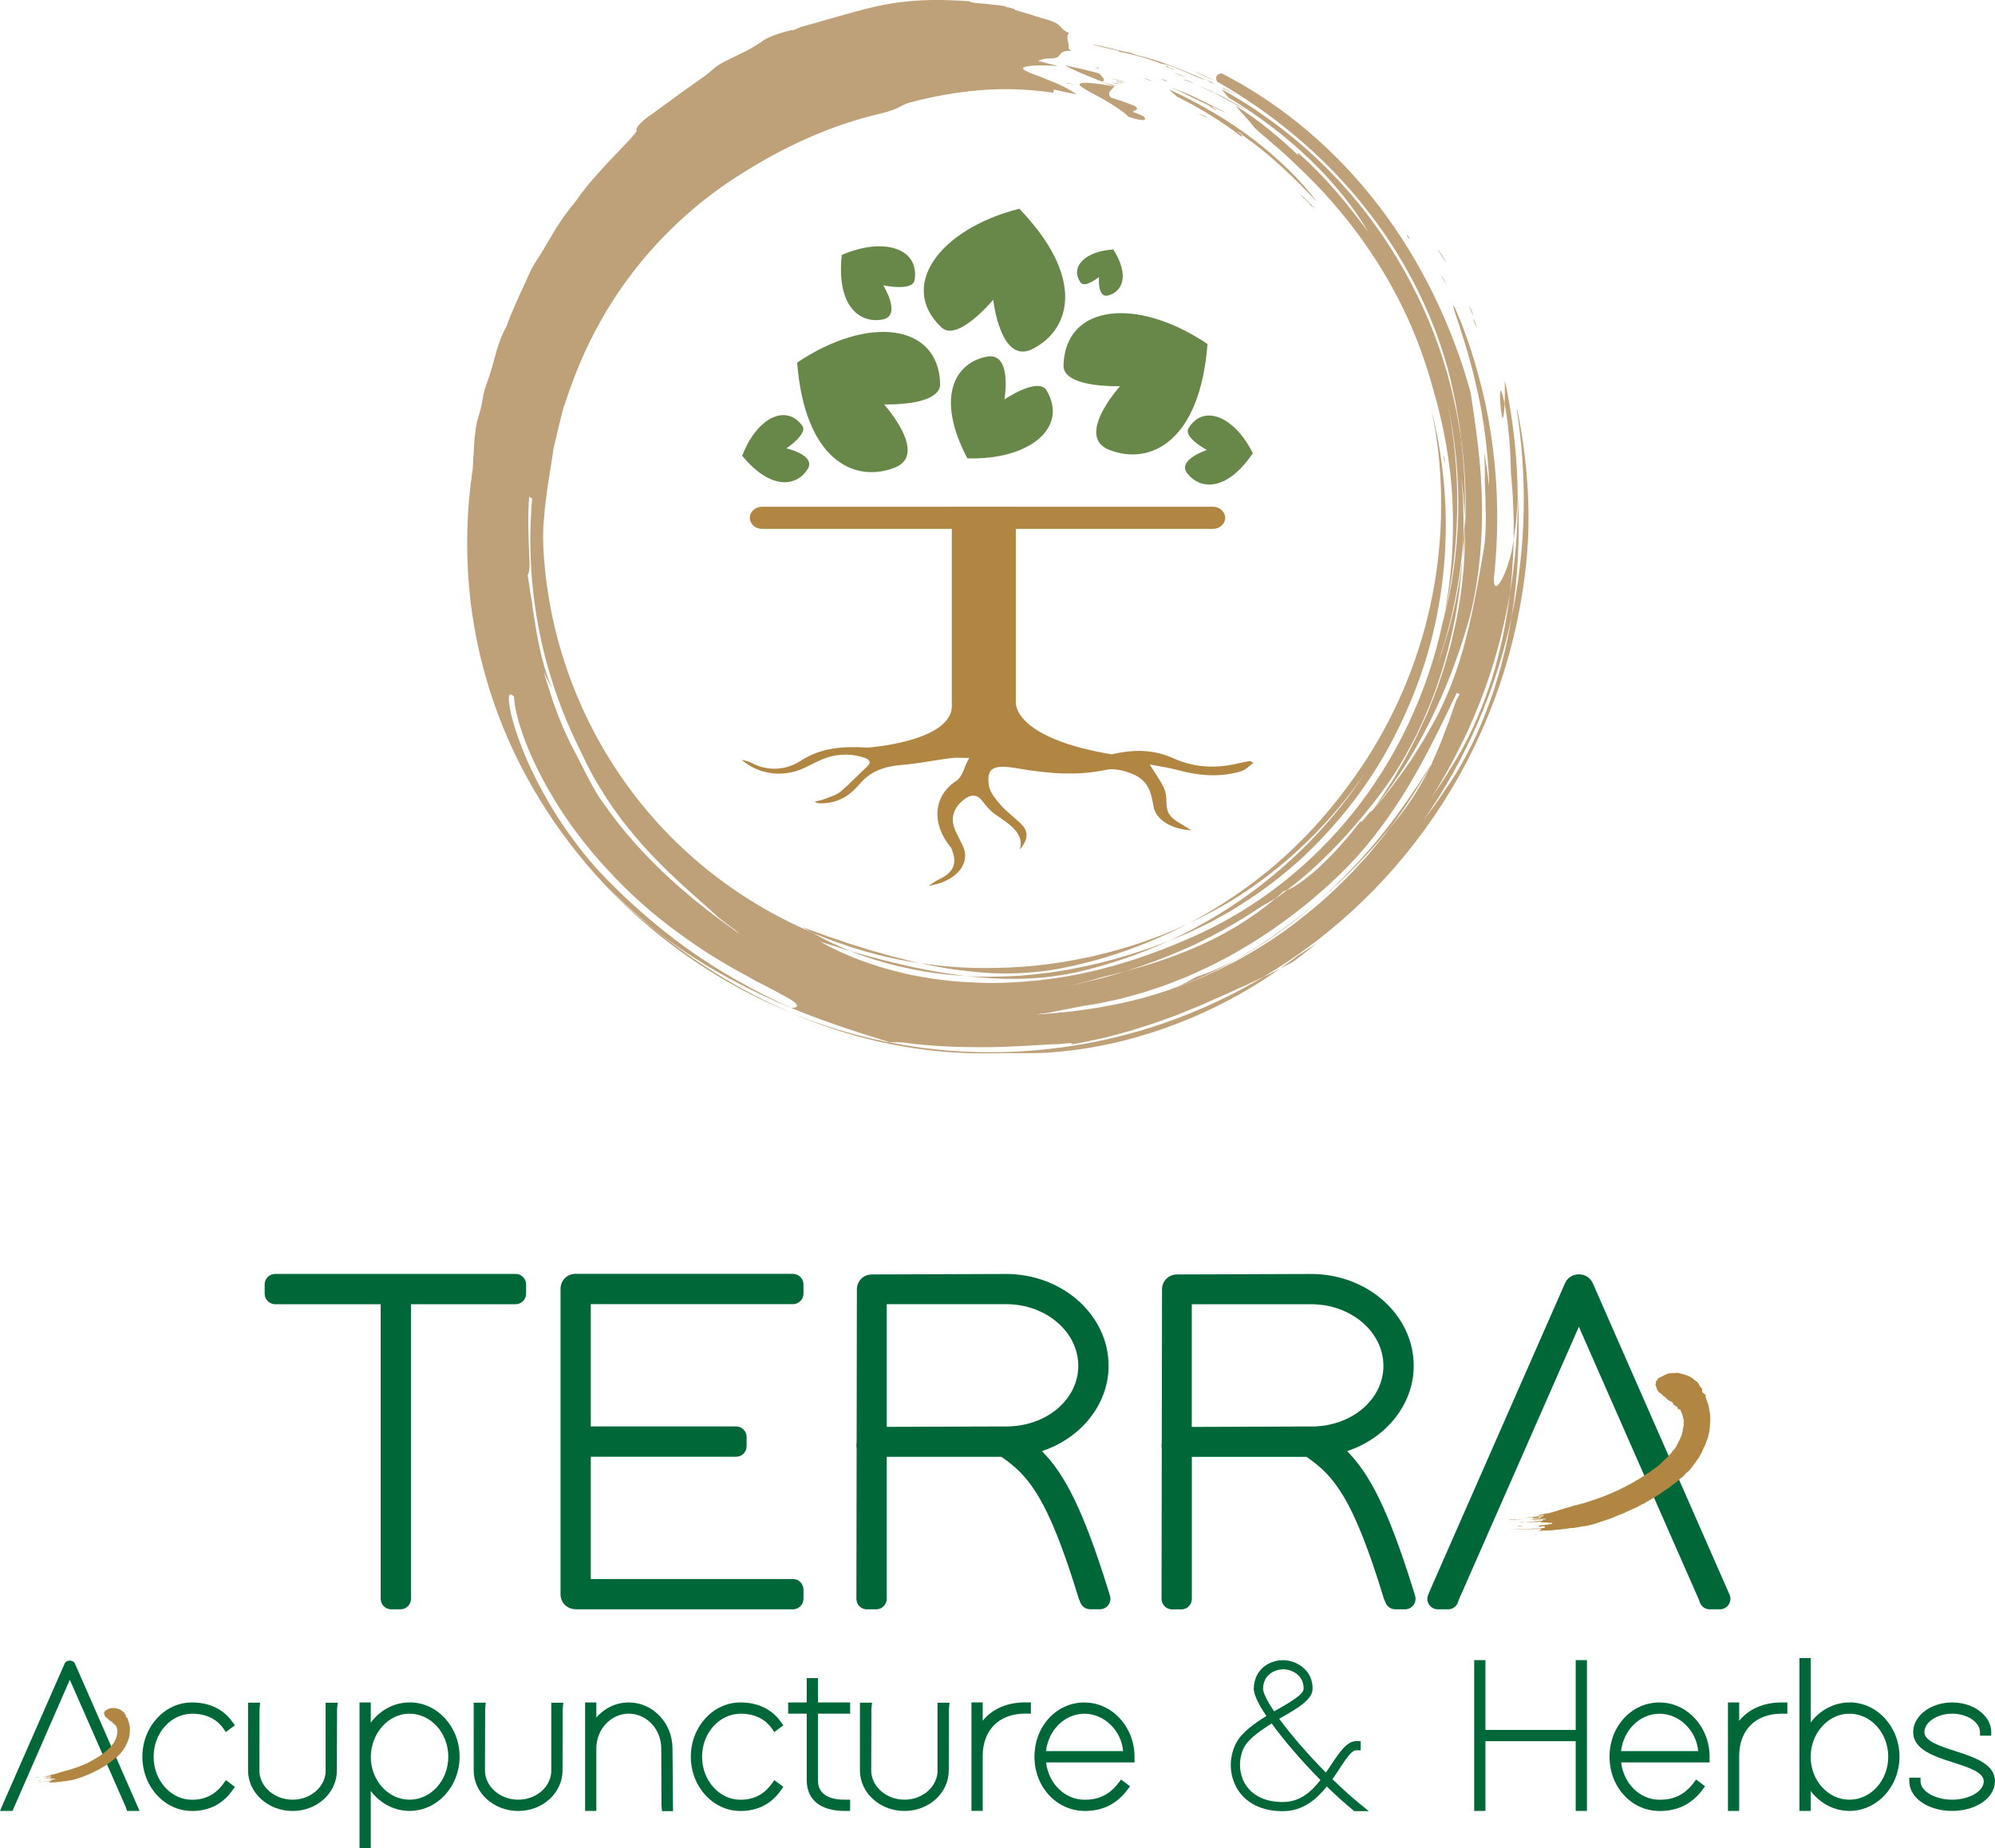 <?xml version="1.0" encoding="UTF-8"?> <svg xmlns="http://www.w3.org/2000/svg" id="Layer_2" data-name="Layer 2" width="333.77" height="309.22" viewBox="0 0 333.77 309.22"><g id="logo"><g><g><path d="M186.41,14.49c.03-.05,.07-.1,.08-.15,0,0-.23-.08-.58-.19-.35-.13-.83-.27-1.33-.4,.57,.2,1.17,.46,1.83,.74Z" fill="#bea079" fill-rule="evenodd"></path><path d="M183.23,11.22c.18,.09,.32,.18,.47,.27,.05-.04,.07-.08,.16-.1-.21-.06-.42-.11-.62-.17Z" fill="#bea079" fill-rule="evenodd"></path><path d="M181.58,14.94c.87,.56,2.27,1.21,3.63,2.03,1.36,.84,2.74,1.68,3.61,2.58,.97,.32,1.75,.51,2.22,.53,.48,.03,.7-.08,.42-.44,.07-.16-.93-.54-1.92-.92,.12-.33,1.25-.26,.37-.97-.51-.18-1.25-.51-2.02-.76-.77-.25-1.53-.5-2.05-.67-.75-.92,.21-1.27,.55-1.83-1.56-.37-2.8-.46-3.68-.57-.89-.09-1.46-.1-1.78-.01-.64,.16-.25,.49,.63,1.03Z" fill="#bea079" fill-rule="evenodd"></path><path d="M183.91,12.3c-1.89-.56-3.83-.94-5.75-1.38,1.68,.96,3.42,1.62,6.24,2.75,.68-.23,0-.83-.49-1.37Z" fill="#bea079" fill-rule="evenodd"></path><path d="M209.8,23.39c-4.24-3.24-9.1-6.09-14.2-8.42,.4,.38,.84,.78,1.29,1.19,.37,.18,.73,.37,1.09,.55-.09-.04-.17-.07-.27-.11,.22,.11,.5,.24,.8,.38,3.46,1.82,6.75,3.99,9.45,6.07-.38-.35-.25-.43-.2-.52-.3-.23-.61-.41-.94-.63,.96,.42,1,.54,.94,.63,2.53,1.79,4.58,3.47,6.56,5.28,1.97,1.82,3.91,3.7,6.09,6.05-2.75-3.63-6.38-7.24-10.63-10.47Z" fill="#bea079" fill-rule="evenodd"></path><path d="M194.16,13.17c.36,.16,.69,.31,1.05,.48,.03-.1-.04-.2-1.05-.48Z" fill="#bea079" fill-rule="evenodd"></path><path d="M170.79,163.25c-3.08,.16-6.2,.27-9.28,.04,5.79,.67,11.72,.81,18.28-.54,5.43-1.23,10.7-3.01,15.72-5.3-4.49,1.75-9.85,3.46-15.69,4.58-2.91,.6-5.96,.94-9.03,1.22Z" fill="#bea079" fill-rule="evenodd"></path><path d="M149.37,160.05c-.77-.22-1.56-.45-2.35-.67-.79-.22-1.6-.43-2.4-.71-.81-.25-1.63-.5-2.46-.76-.83-.28-1.67-.57-2.52-.86-.87-.26-1.73-.59-2.61-.92-.88-.34-1.81-.61-2.72-1,.47,.33,1.02,.63,1.54,.91,5.77,2.42,11.85,4.24,18.15,5.13-1.54-.29-3.06-.76-4.62-1.12Z" fill="#bea079" fill-rule="evenodd"></path><path d="M161.51,163.29c-6.2-.72-12.27-2.16-19.28-4.16,5.61,2.2,12.3,3.81,19.28,4.16Z" fill="#bea079" fill-rule="evenodd"></path><path d="M253.92,83.28c-.03-6.26-.69-12.47-1.92-18.5-.09-.33-.19-.69-.28-1.02,.1,1.66,.03,2.9,0,3.83,.2,1,.45,2.38,.63,4.26,.23,1.87,.37,4.24,.43,7.17,.14,1.86,.34,3.74,.38,5.62,.03,.94,.09,1.88,.09,2.83l-.02,2.83c.16-1.01,.32-2.12,.45-3.31,.09-1.18,.17-2.43,.24-3.71Z" fill="#bea079" fill-rule="evenodd"></path><path d="M251.02,67.65c.15,1.94,.53,3.89,.7-.06-.78-3.9-.85-1.89-.7,.06Z" fill="#bea079" fill-rule="evenodd"></path><path d="M240.75,106.36c.2-.73,.41-1.49,.61-2.23,.06-.26,.12-.52,.17-.78-.26,1.01-.52,1.98-.79,3.01Z" fill="#bea079" fill-rule="evenodd"></path><path d="M208.96,159.25c-.78,.49-1.57,.96-2.35,1.41-.79,.44-1.59,.8-2.35,1.16-1.51,.74-2.96,1.24-4.12,1.63-1.07,.56-2.12,1.21-3.23,1.7,7.7-2.73,16.34-7.9,23.73-14.44-3.64,3.11-7.57,5.99-11.67,8.55Z" fill="#bea079" fill-rule="evenodd"></path><path d="M253.74,68.48c1.8,11.31,1.61,23.21-.85,34.76-1.82,11.31-5.97,21.71-11.18,29.03-.59,.86-1.16,1.73-1.76,2.57-.62,.83-1.24,1.66-1.87,2.49,7.21-10.27,12.24-21.96,14.81-34.1,1.09-6.67,1.4-13.61,1.05-20.37,0,.14-.02,.26-.02,.41,.05,5.31-.4,10.66-1.29,15.94-.6,5-1.63,9.86-3.03,14.37-1.46,4.49-3.22,8.64-5.25,12.24-.48,.91-1.06,1.77-1.57,2.6-1.04,1.77-2.23,3.47-3.37,5.17,4.09-6.47,7.43-13.4,9.82-20.63,1.5-4.48,2.59-9.1,3.4-13.75,.35-2.94,.55-5.93,.6-8.92-.05,.31-.11,.65-.15,.93-.15,1.3-.85,3.74-1.61,5.31-.78,1.57-1.51,2.29-1.55,.39,.53-4.82,.73-10.18,.43-15.47-.29-5.28-1.05-10.49-2.08-15.01-1.06-4.51-2.26-8.37-3.29-11.06-.47-1.36-.94-2.41-1.25-3.13-.16-.36-.28-.64-.36-.83-.09-.19-.14-.28-.15-.28-.14-.11-.07,.28,.17,1.04,.22,.76,.66,1.88,1.07,3.29,.44,1.4,.99,3.04,1.45,4.84,.53,1.78,.95,3.74,1.4,5.68,1.7,7.8,1.92,15.75,1.78,15.13-.12-.91-.2-1.83-.34-2.74l-.44-2.72c.08,1.75,.17,3.45,.1,5.02,.02,.93,.11,1.93,.12,2.95,.02,1.02,.04,2.06,.06,3.07-.02,2.01-.11,3.86-.33,5.08-.72,4.28-1.49,8.79-2.59,13.39-1.09,4.59-2.58,9.26-4.73,13.62-.63,1.38-1.48,2.74-2.26,4.19-.81,1.43-1.76,2.85-2.67,4.31-1.98,2.84-4.08,5.75-6.48,8.4-.14-.1-.69,.6-1.16,1.17-.48,.56-.89,.99-.66,.43-1.04,1.29-2.07,2.68-3.23,3.92-.57,.63-1.12,1.26-1.69,1.86-.59,.57-1.17,1.14-1.72,1.68-1.1,1.09-2.24,1.97-3.22,2.7-.97,.74-1.88,1.23-2.57,1.5-.13,.1-.25,.19-.38,.29-.35,.3-.89,.68-1.47,1.07-4.19,3.48-8.21,5.83-12.28,7.69-4.07,1.85-8.19,3.25-12.87,4.51-3.16,1.04-6.47,1.78-9.86,2.53,1.11-.24,2.48-.61,3.85-.94,1.36-.41,2.72-.78,3.84-1.02,.73-.19,1.45-.38,2.16-.57,4.12-1.29,8.06-2.81,11.86-4.59,3.77-1.81,7.39-3.87,10.83-6.21,.6-.33,1.57-.87,2.45-1.41,.46-.39,.91-.79,1.36-1.2,.16-.04,.32-.09,.49-.15,6.49-4.77,12.52-11.75,16.6-17.36,1.91-2.66,3.55-5.57,5.09-8.56,1.44-3.04,2.8-6.17,3.84-9.41,2.15-6.47,3.45-13.25,3.86-19.92-.69,6.1-2.14,11.99-4.16,17.53,.48-1.4,.89-2.81,1.34-4.2,.48-1.89,1.03-3.74,1.38-5.61,.84-3.72,1.31-7.44,1.61-11.12,.01-1.14,.05-2.26,.04-3.39l-.1-3.54-.27-3.53c.12,1.1,.24,2.19,.36,3.28,.06,1.09,.12,2.19,.19,3.27,.17-4.42-.1-8.81-.62-13.11-.84-5.92-2.34-11.81-4.52-17.5-2.2-5.68-5.06-11.14-8.51-16.23-6.87-10.2-16.29-18.72-26.98-24.61,.31,.42,.68,.88,1.1,1.36,5,3.01,9.69,6.56,13.69,10.42,4.01,3.86,7.33,8.04,9.75,12.12-2-2.66-3.73-4.89-5.58-6.99-.92-1.05-1.84-2.1-2.87-3.11-.51-.51-1.03-1.04-1.56-1.57-.56-.51-1.14-1.03-1.74-1.57-.06,.08-.2,.15,.16,.55-2.94-2.88-6.67-5.99-10.65-8.48,1.02,1.21,2.21,2.43,3.28,3.79,.85,.82,2,1.72,3.19,2.79,.6,.53,1.25,1.05,1.88,1.63,.62,.59,1.25,1.19,1.88,1.79,2.74,2.58,5.31,5.26,7.62,8.12,1.2,1.39,2.25,2.89,3.36,4.34,1.01,1.52,2.09,2.98,3.01,4.55,3.84,6.17,6.75,12.86,8.71,19.97,1.87,6.28,3.07,12.78,3.37,19.31,.29,6.53-.17,13.07-1.46,19.38,1.51-6.23,2.18-12.41,2.26-18.44,.05-6.03-.49-11.94-1.67-17.66,2.74,12.52,2.38,25.34-.76,36.88-2.55,11.85-7.82,22.88-14.96,31.81-7.15,8.94-16.08,15.78-25.36,20.13-4.1,1.9-9.04,3.91-14.55,5.47-5.49,1.58-11.55,2.61-17.63,2.86-3.04,.17-6.07,.03-9.04-.18-1.48-.18-2.94-.31-4.38-.55-1.43-.27-2.84-.45-4.2-.81-5.47-1.25-10.31-3.18-14.08-5.32,.87,.32,1.74,.56,2.58,.82,.85,.25,1.66,.55,2.48,.76-1.17-.46-2.28-1-3.35-1.48-1.07-.49-2.06-1.09-3.02-1.61-12.87-5.47-23.91-14.45-31.76-25.78-7.87-11.3-12.58-24.89-13.22-38.97-.03-1.04-.03-2.03,0-2.97,.08-.94,.16-1.85,.23-2.77,.06-.91,.23-1.81,.33-2.75,.03-.24,.05-.49,.08-.74,.32-2.25,.76-4.66,1.09-7.06,.57-2.41,1.13-4.84,1.78-7.26,.01,.03,.02,.07,.03,.14,2.54-8.14,6.4-15.83,11.61-22.51,5.19-6.69,11.63-12.48,19.08-16.94,6.91-4.29,14.46-7.62,22.39-9.46,.74-.17,1.29-.34,1.73-.51,.44-.15,.77-.3,1.07-.45,.59-.3,1.06-.61,2.06-.88,4-1.05,7.61-1.67,11.4-2,3.78-.33,7.75-.27,12.46,.39,0,0,.06-.34,.09-.51,.72,.14,1.4,.29,2.03,.44,.63,.14,1.22,.25,1.75,.34-1.01-.7-2.47-1.51-3.96-2.08-.75-.3-1.48-.6-2.15-.88-.68-.24-1.29-.46-1.77-.67-.96-.41-1.39-.73-.77-.95,.62-.19,2.3-.38,5.56-.13h0c-.7-.19-1.33-.35-1.93-.5-.08-.01-.14-.02-.21-.04,0,0,0-.01,.02-.02-.44-.11-.85-.2-1.24-.3,.27-.13,.61-.25,1.09-.36,.45-.09,1.47-.04,1.81-.14,1.26-.36,.28-1.13,2.59-1.23,.14-.11-.27-.2-.37-.29,.22-1-.59-1.96,.09-2.66-1.55-.66-1.13-1.15-2.35-1.74-.75-.4-2.29-.75-3.3-1.09-1.15-.39-2.38-.71-3.36-1.01,.02-.31-1.5-.4-1.79-.66-1.85-.26-3.27-.4-5.18-.55-.19-.1-.64-.14-.69-.26-4.02-.25-8.18-.47-13.69,.47-.49,.09-1.54,.3-2.15,.44-4.03,.93-10.11,2.83-12.25,3.35-.71,.24-.66,.33-1.37,.57-.52-.02-2.68,.57-4.43,1.37-.59,.3-1.51,1.06-2.78,1.75-1.88,1.04-3.82,1.77-5.46,2.82-.74,.5-1.42,1.21-2.17,1.75-1.01,.72-2.49,1.76-3.94,2.79-1.43,1.05-2.83,2.08-3.66,2.68-1.27,.98-1.85,1.23-2.75,2.05-.82,.73-1.27,1.47-.98,1.63-.46,.67-1.18,1.48-2.07,2.39-.89,.93-1.88,1.98-2.91,3.06-1.03,1.09-2.04,2.28-3.02,3.39-.94,1.14-1.78,2.27-2.47,3.26-1.17,1.33-2.13,2.78-3.06,4.21-.88,1.48-1.74,2.93-2.6,4.37-.35,.58-.83,1.24-1.17,1.85-.6,.99-1.16,2.45-1.8,3.79-.56,1.14-1.02,2.24-1.47,3.28-.45,1.04-.89,2.03-1.2,3.03-1.6,2.84-1.91,5.26-2.74,7.82-.28,.97-.68,1.9-.99,2.99-.28,.92-.33,1.86-.59,2.88-.23,1.02-.64,2.05-.8,3.05-.13,.74-.15,1.34-.27,1.94-.02,.11-.29,5.08-.31,5.18,0,0,.01,0,.02,.01-1.15,7.48-1.25,15.17-.31,22.87,1.19,9.33,4.03,18.65,8.62,27.46,4.83,9.21,11.22,17.38,18.83,24.29,7.62,6.9,16.48,12.58,26.38,16.55-8.03-3.42-15.5-7.94-22.43-13.48-.78-.62-1.56-1.23-2.34-1.85-.75-.65-1.49-1.3-2.23-1.95-.75-.64-1.46-1.32-2.15-2.01-.69-.69-1.4-1.35-2.06-2.05,.7,.71,1.44,1.38,2.15,2.07l1.07,1.03,1.11,.98c.74,.65,1.47,1.3,2.2,1.94,.76,.62,1.51,1.23,2.27,1.84,6.04,4.72,12.89,8.48,19.55,11.47,6.7,2.96,13.29,5.06,19.06,6.84,1.31,.06,1.32-.07,2.57,.08,4.37,.61,8.78,.76,13.02,.76,4.25,0,8.32-.32,12.13-.52,.02,.17,3.78-.5,2.59,.06,.47-.08,.95-.15,1.43-.23,.48-.1,.96-.2,1.44-.3,.97-.21,1.96-.41,2.94-.64,1.96-.52,3.98-1.02,5.94-1.68,1.99-.59,3.92-1.34,5.84-2.02,.94-.38,1.88-.76,2.8-1.13,.46-.19,.92-.37,1.37-.55,.45-.2,.89-.4,1.33-.6,.76-.35,1.52-.68,2.29-1.01l2.28-1.04c1.54-.66,3.05-1.39,4.58-2.12,23.88-14.12,41.46-39.86,44.11-70.81,.64-7.66-.05-16.59-1.68-24.18Zm-164.71,14.96c-1.21,13.95,1.26,27.59,6.97,39.88,1.42,2.95,2.77,6.01,4.57,8.79,2.56,4.28,6.1,8.59,9.73,12.25,3.61,3.68,7.29,6.68,9.78,9.04,.43,.38,1.12,.87,1.8,1.39,.68,.52,1.39,.98,1.79,1.43-3.72-2.64-7.78-5.69-11.7-9.32-3.93-3.61-7.72-7.78-10.93-12.37-1.99-2.72-3.32-5.84-5.41-9.74-1.24-2.48-2.07-4.54-2.77-6.5-.38-.97-.67-1.93-.97-2.9-.31-.97-.64-1.95-.92-3.02,.43,1.02,.95,2,1.45,2.98-1.49-3.54-2.09-6.53-2.64-9.48-.22-1.49-.52-2.96-.71-4.54-.12-.79-.25-1.6-.39-2.45-.11-.85-.25-1.74-.41-2.68,.16-.02,.39-1.13,.32-2.21-.19-3.74-.31-7.5-.07-10.88,.17,.1,.35,.22,.52,.33Zm43.42,85.23c-5.99-2.67-12-6.05-17.51-9.97-5.49-3.95-10.46-8.4-14.65-12.87-1.69-1.79-3.96-4.62-6.19-7.89-2.21-3.28-4.27-7.06-5.84-10.54-1.51-3.52-2.56-6.7-2.93-8.79-.38-2.08-.24-2.99,.67-2.06,.1,3.08,2.09,9.34,6.12,16.19,3.94,6.9,10.13,14.13,16.81,19.78,3.36,2.8,6.8,5.25,10.01,7.29,1.63,.98,3.16,1.92,4.61,2.72,1.47,.77,2.77,1.57,3.99,2.15,1.21,.61,2.25,1.18,3.12,1.66,.88,.45,1.56,.84,2.02,1.17,.92,.66,.93,1.07-.25,1.15Zm100.18-30.29l-.87,1.17-.92,1.13-1.86,2.25c-1.33,1.43-2.59,2.92-4,4.27-2.72,2.79-5.72,5.28-8.76,7.6-3.07,2.3-6.28,4.29-9.51,6.05-3.27,1.69-6.53,3.2-9.81,4.3-4,1.48-7.83,2.48-11.69,3.17-1.92,.4-3.87,.61-5.83,.9-1.98,.18-3.98,.43-6.06,.53,.59-.08,1.25-.18,1.95-.28,.69-.12,1.42-.28,2.15-.42,.73-.14,1.46-.27,2.15-.41,.69-.15,1.35-.28,1.94-.37,1.93-.25,3.83-.7,5.77-1.11,1.91-.51,3.85-1,5.74-1.67,1.92-.59,3.78-1.38,5.67-2.12,1.85-.84,3.71-1.65,5.51-2.62,1.83-.9,3.56-1.98,5.32-3.01,1.71-1.11,3.43-2.2,5.06-3.42,1.67-1.15,3.22-2.46,4.8-3.71,1.51-1.32,3.05-2.61,4.46-4,4.44-4.21,8.35-9.39,11.6-14.74,3.25-5.37,5.86-10.9,8.27-15.92l.49,.17c-.18,.37-.38,.74-.58,1.1-.36,1.03-.7,2-1.03,2.95-.31,.95-.7,1.83-1.02,2.71-.64,1.77-1.38,3.41-2.14,5.08,.11-.18,.22-.37,.33-.55-.17,.32-.35,.65-.53,.97-1.09,2.19-2.32,4.43-4.05,6.79-.77,1.1-1.66,2.14-2.51,3.21Z" fill="#bea079" fill-rule="evenodd"></path><path d="M245.1,88.77c.04,2.11-.1,4.21-.22,6.3-.22,2.08-.41,4.17-.79,6.22-.3,2.07-.81,4.09-1.26,6.12-.57,2-1.08,4.02-1.79,5.98-.62,1.99-1.44,3.9-2.2,5.85-.88,1.89-1.68,3.82-2.69,5.67-.92,1.89-2.02,3.68-3.08,5.52-1.15,1.77-2.27,3.58-3.55,5.3,7.62-9.13,12.84-20.2,16.21-31.9,1.61-5.89,2.33-12.95,2.2-19.69-.08-6.76-1.09-13.15-1.83-18.06-.03-.18-.06-.36-.09-.54-3.12-11.14-8.2-21.75-15.24-30.97-7.02-9.22-16.04-17-26.36-22.29-.93,.1-1.1,.6-.81,1.35,.06,.03,.11,.07,.17,.1-.01,0-.02,0-.03-.01,.02,.01,.05,.02,.07,.04,9.02,5.15,17.49,12.16,24.16,20.46,6.75,8.33,11.6,17.9,14.17,27.2,.55,1.95,.94,3.93,1.37,5.9,.33,2,.72,3.97,.92,5.99,.73,5.18,.94,10.38,.66,15.49Z" fill="#bea079" fill-rule="evenodd"></path><path d="M175.97,162.3c8-1.37,15.69-4.07,22.83-7.75-4.96,2.33-10.09,4.06-15.43,5.32-5.35,1.23-10.92,2.01-16.82,2.08-4.24,.12-8.43-.18-12.54-.79,3.48,.81,6.95,1.31,10.57,1.58,3.62,.28,7.38,.15,11.4-.44Z" fill="#bea079" fill-rule="evenodd"></path><path d="M228.56,129.05c-8.03,12.34-19.61,22.26-33.06,28.4,.57-.21,1.14-.48,1.68-.69,1.82-.71,3.58-1.6,5.38-2.48,.88-.48,1.76-.97,2.64-1.46,.89-.48,1.73-1.06,2.61-1.59,3.45-2.2,6.8-4.73,9.94-7.6,6.23-5.79,11.76-12.84,15.8-20.92,2.03-4.03,3.75-8.27,5.09-12.66,1.34-4.4,2.24-8.95,2.77-13.57,1.03-9.24,.4-18.75-1.92-27.84,.21,1.11,.43,2.22,.65,3.34,.16,1.12,.32,2.25,.47,3.39,1.13,10,.36,20.12-2.23,29.69-2.59,9.56-6.98,18.6-12.84,26.41-3.5,4.8-7.53,9.2-12.02,13.09-4.51,3.86-9.46,7.21-14.72,9.98,2.64-1.28,5.29-2.62,7.85-4.23,8.6-5.42,16.13-12.71,21.92-21.27Z" fill="#bea079" fill-rule="evenodd"></path><path d="M245.1,88.77c0-.79,.01-1.59-.04-2.38,0,1.3-.15,2.6-.21,3.92,0,1.13-.11,2.26-.17,3.4,.09-.81,.18-1.63,.27-2.45,.05-.82,.1-1.65,.15-2.48Z" fill="#bea079" fill-rule="evenodd"></path><path d="M239.4,127.95c-2.23,3.54-4.86,7.49-7.99,11.42-3.15,3.91-6.78,7.81-10.78,11.33,4.47-3.82,8.5-8,12.01-12.32,2.47-3.19,4.59-6.6,6.56-10.01,.07-.14,.13-.29,.2-.42Z" fill="#bea079" fill-rule="evenodd"></path><path d="M220.38,157.78c-1.07,.75-2.19,1.42-3.29,2.13-.95,.78-1.98,1.46-2.96,2.17,.71-.37,1.41-.73,2.12-1.1,1.05-.79,3.13-2.36,4.13-3.2Z" fill="#bea079" fill-rule="evenodd"></path><path d="M148.76,174.41c-.15-.03-.3-.06-.46-.09-5.49-1.12-10.73-2.72-15.73-4.74,10.36,4.41,21.79,6.96,33.86,6.65,2.53-.07,6.4,.08,8.97-.12,6.51-.41,13.26-1.84,19.84-4.21,6.59-2.36,13.02-5.67,18.89-9.81-.92,.49-1.85,.96-2.8,1.39-9.16,5.45-19.27,9.27-29.88,11.17-10.6,1.91-21.7,1.93-32.68-.24Z" fill="#bea079" fill-rule="evenodd"></path><path d="M241.47,76.24c.11,.52,.17,.97,.26,1.22,.05-.44-.13-1.11-.26-1.22Z" fill="#bea079" fill-rule="evenodd"></path><path d="M246.56,53.43c-.24-.05,.42,1.15,.62,1.53-.19-.52-.29-.83-.62-1.53Z" fill="#bea079" fill-rule="evenodd"></path><path d="M245.76,51.22c.22,.44,.58,1.44,.71,1.51-.07-.31-.6-1.54-.71-1.51Z" fill="#bea079" fill-rule="evenodd"></path><path d="M242,47.56c-.26-.41-.7-1.35-.84-1.41,.14,.4,.62,1.14,.84,1.41Z" fill="#bea079" fill-rule="evenodd"></path><path d="M240.48,41.66c.68,1.14,1.24,1.93,1.6,2.38-.52-.89-1.26-2.05-1.6-2.38Z" fill="#bea079" fill-rule="evenodd"></path><path d="M201.45,14.72c-2.04-.93,.03,.09,.98,.5,.38,.21,.42,.16,.64,.24,.73,.46,1.8,1.04,2.84,1.57,1.02,.57,2.01,1.1,2.65,1.36-2.66-1.47-4.55-2.6-7.11-3.66Z" fill="#bea079" fill-rule="evenodd"></path><path d="M204.59,14.82c.65,.25,1.76,.84,2.29,1.02-.76-.39-2.77-1.44-2.29-1.02Z" fill="#bea079" fill-rule="evenodd"></path><path d="M202,19.64c-.48-.2-1.23-.6-1.4-.55,.54,.24,1.27,.63,1.4,.55Z" fill="#bea079" fill-rule="evenodd"></path><path d="M199.81,11.91c.89,.42,2.38,1.26,3.53,1.58-1.16-.41-2.5-1.23-3.53-1.58Z" fill="#bea079" fill-rule="evenodd"></path><path d="M198.15,13.38c.6,.18,1.27,.49,1.69,.6-.68-.32-1.73-.82-1.69-.6Z" fill="#bea079" fill-rule="evenodd"></path><path d="M198.21,12.83c-.51-.18-1.47-.64-1.68-.63,.72,.31,1.14,.53,1.68,.63Z" fill="#bea079" fill-rule="evenodd"></path><path d="M195.53,11.28c0-.06,.1-.13-.36-.26-.42,.07,1.16,.64,1.42,.64-.57-.27-.57-.16-1.06-.38Z" fill="#bea079" fill-rule="evenodd"></path><path d="M191.19,13.06c2.72,1.01,1.06,.18,0,0h0Z" fill="#bea079" fill-rule="evenodd"></path><path d="M185.84,13.13c.99,.25,1.8,.55,2.67,.7-.41-.14-2.02-.63-2.67-.7Z" fill="#bea079" fill-rule="evenodd"></path><path d="M187.8,13.88l-1.01-.29c-.36,.03,1.27,.5,1.01,.29Z" fill="#bea079" fill-rule="evenodd"></path><path d="M179.78,14.1c-2.28-.41-1.72-.11,0,0h0Z" fill="#bea079" fill-rule="evenodd"></path><path d="M217.48,32.52c.6,.61,1.51,1.34,1.86,1.89,.22,.1,.58,.42,.87,.61-1.19-.97-1.82-1.95-2.73-2.51Z" fill="#bea079" fill-rule="evenodd"></path><path d="M195.88,14.71c2.42,.8,3.55,1.77,4.75,2.06-.02,.05-.14,.03-.27,.01,.84,.37,1.4,.57,2.34,1.11-.04,.04-.28-.08-.26,0,.56,.25,.46,.3,.93,.53,.41,0-.75-.47-.64-.57,.28-.06,1.87,.92,2.22,.93-1.9-.95-6.67-3.52-9.08-4.07Z" fill="#bea079" fill-rule="evenodd"></path><path d="M203.02,13.96c-.12-.05-.22-.14,.02-.04,1.9,.94-.73-.46-1.05-.44,.11,.08,.92,.53,1.03,.47Z" fill="#bea079" fill-rule="evenodd"></path><path d="M187.19,8.67c1.17,.16,2.53,.53,3.82,.87,1.25,.35,2.39,.8,3.25,1.08-.21-.07-.42-.12-.14,0,2.16,.22,5.82,2.37,7.66,2.78-3.79-1.62-7.78-3.34-11.67-4.2-.27-.12-.78-.27-1.05-.39-1.23-.13-4.69-1.2-6.39-1.4,.93,.28,3.17,.82,4.58,1.11l-.06,.15Z" fill="#bea079" fill-rule="evenodd"></path><path d="M185.99,13.88c.37,.01,.94,.17,1.28,.19-.38-.23-1.46-.25-1.28-.19Z" fill="#bea079" fill-rule="evenodd"></path><path d="M235.39,39.47c.77,1.11,.38,.06-.06-.23,.1,.15,.12,.24,.06,.23Z" fill="#bea079" fill-rule="evenodd"></path></g><g><rect x="159.24" y="84.83" width="10.71" height="36.29" fill="#b08642"></rect><path d="M209.16,127.33c-.67,.13-1.35,.23-1.99,.39-3.81,.94-7.47,.68-10.79-.82-3.37-1.53-6.68-1.55-10.38-.68h0c-16.54-2.78-16.04-8.62-16.04-8.62l-2.17,2.44c-.02-.06-.05-.11-.07-.17h-5.12s-.02,.04-.04,.06l-3.31-1.47c-.65,5.71-14.09,6.63-14.1,6.63-4.01-.26-7.79,0-11.08,2.14-2.49,1.62-5.5,1.96-8.5,.34-.32-.17-.77-.24-1.5-.45,2.93,2.52,6.91,2.99,10.38,1.42,1.04-.47,2-1.02,3.07-1.47,2.13-.89,4.41-1.08,6.75-.4,1.04,.3,1.72,.75,.81,1.58-1.51,1.4-2.87,2.87-4.47,4.22-.63,.53-1.7,.85-2.62,1.21-.52,.21-1.14,.31-1.71,.45,.43,.26,.74,.28,1.04,.28,3.53-.03,5.21-1.77,6.73-3.48,1.59-1.78,3.71-2.69,6.79-2.94,2.77-.22,5.48-.8,8.24-1.14,1.04-.13,1.58-.03,3.08-.03-.95,1.57-.98,3.05-2.27,3.9-3.79,2.53-4.05,7.19-.81,11.07,.15,.18,.17,.4,.25,.61,.73,1.89,.37,3.54-2.24,4.74-.64,.29-1.14,.71-1.71,1.07,4.55-.7,7-3.64,5.78-6.51-.45-1.06-1.11-2.09-1.49-3.16-.61-1.73-.16-3.36,1.58-4.74,1.09-.87,2.14-1,3.07,.19,.62,.79,1.26,1.61,2.16,2.24,2.4,1.66,4.97,3.22,4.13,5.94,1.21-1.46,1.68-2.88,.25-4.29-1.1-1.09-2.46-2.06-3.44-3.19-.88-1.02-1.82-2.15-1.98-3.28-.41-2.95,.69-3.56,4.92-2.83,4.94,.85,9.81,1.29,14.83,.2,1.06-.23,2.62,.11,3.71,.49,3.41,1.18,3.69,3.47,4.09,5.69,.39,2.19,3,3.8,6.31,3.96-1.26-.88-3.03-1.63-3.68-2.68-.74-1.2-.26-2.71-.74-4.02-.48-1.33-1.48-2.57-2.53-4.31,1.9,.37,3.3,.55,4.6,.91,3.56,.97,7.14,1.32,10.72,.21,.82-.25,1.35-.91,2.02-1.39-.18-.12-.37-.24-.55-.35Z" fill="#b08642" fill-rule="evenodd"></path><path d="M204.97,86.64c0,1.02-.91,1.85-2.04,1.85H127.49c-1.13,0-2.04-.83-2.04-1.85h0c0-1.02,.91-1.85,2.04-1.85h75.44c1.13,0,2.04,.83,2.04,1.85h0Z" fill="#b08642"></path></g><g><path d="M161.84,76.69c10.22,.32,16.97-5.03,13.27-11.34-1.4-2.38-7.07,1.49-7.07,1.49,0,0,1.4-7.99-2.96-7.16-5.23,.99-8.68,6.67-3.23,17.02Z" fill="#678849" fill-rule="evenodd"></path><path d="M186.27,41.75c-4.55,.22-7.36,2.84-5.49,5.51,.7,1.01,3.09-.91,3.09-.91,0,0-.34,3.6,1.57,3.08,2.29-.63,3.61-3.27,.83-7.68Z" fill="#678849" fill-rule="evenodd"></path><path d="M170.53,34.92c-13.48,3.45-20.28,13-13.04,19.85,2.72,2.58,8.68-4.62,8.68-4.62,0,0,1.19,10.97,6.58,8.24,6.47-3.28,8.82-12-2.22-23.47Z" fill="#678849" fill-rule="evenodd"></path><path d="M202.02,57.56c-11.84-7.97-23.79-6.66-24.09,3.56-.12,3.84,9.46,3.49,9.46,3.49,0,0-7.59,8.4-1.82,10.66,6.92,2.71,15.2-1.44,16.45-17.71Z" fill="#678849" fill-rule="evenodd"></path><path d="M209.6,75.84c-2.98-6.07-8.2-8.35-10.74-4.22-.96,1.55,3.06,3.67,3.06,3.67,0,0-5.1,1.66-3.26,3.95,2.2,2.75,6.59,3,10.94-3.4Z" fill="#678849" fill-rule="evenodd"></path><path d="M140.83,42.66c6.92-3.01,13.01-1.18,12.19,4.16-.31,2.01-5.25,.91-5.25,.91,0,0,3.14,5.09-.08,5.72-3.86,.75-7.77-2.21-6.86-10.79Z" fill="#678849" fill-rule="evenodd"></path><path d="M133.38,60.66c11.75-7.91,23.61-6.61,23.91,3.53,.11,3.82-9.39,3.47-9.39,3.47,0,0,7.53,8.33,1.8,10.58-6.87,2.69-15.09-1.43-16.33-17.58Z" fill="#678849" fill-rule="evenodd"></path><path d="M124.17,76.27c2.33-6.16,7.18-8.85,10.02-5.09,1.07,1.42-2.63,3.84-2.63,3.84,0,0,5.1,1.14,3.53,3.53-1.88,2.87-6.11,3.51-10.92-2.28Z" fill="#678849" fill-rule="evenodd"></path></g><g><path d="M46.04,218.22h17.65v49.29c0,.97,.79,1.76,1.76,1.76h1.55c.97,0,1.76-.79,1.76-1.76v-49.29h17.5c.97,0,1.76-.79,1.76-1.76v-1.55c0-.97-.79-1.76-1.76-1.76H46.04c-.97,0-1.76,.79-1.76,1.76v1.55c0,.97,.79,1.76,1.76,1.76Z" fill="#006838"></path><path d="M96.31,269.27h36.35c.97,0,1.76-.79,1.76-1.76v-1.55c0-.97-.79-1.76-1.76-1.76h-33.82v-20.46h24.31c.97,0,1.76-.79,1.76-1.76v-1.55c0-.97-.79-1.76-1.76-1.76h-24.31v-20.46h33.82c.97,0,1.76-.79,1.76-1.76v-1.55c0-.97-.79-1.76-1.76-1.76h-36.35c-1.44,0-2.53,1.09-2.53,2.53v51.05c0,1.44,1.09,2.53,2.53,2.53Z" fill="#006838"></path><path d="M145.04,269.27h1.55c.97,0,1.76-.79,1.76-1.76v-23.76h19.19c4.52,3.14,7.75,6.7,12.94,23.73,.02,.06,.04,.12,.07,.18l.23,.54c.28,.65,.91,1.06,1.62,1.06h1.62c.56,0,1.08-.27,1.41-.71,.33-.45,.43-1.03,.27-1.56l-.31-1.01c-4.22-13.57-7.34-19.42-11.07-23.18,6.55-2.17,11.15-7.83,11.15-14.27,0-8.48-7.69-15.37-17.16-15.37l-22.42,.08c-1.44,0-2.53,1.09-2.53,2.53l-.04,25.32-.04,.74c0,.15,0,.3,.04,.44l-.04,25.25c0,.97,.79,1.76,1.76,1.76Zm23.36-30.59h-2.63c-.06,0-.12,0-.18,0l-17.24,.06v-20.53h19.97c6.66,0,12.08,4.62,12.08,10.31s-5.39,10.15-12.01,10.15Z" fill="#006838"></path><path d="M236.44,265.98c-4.23-13.57-7.34-19.42-11.07-23.18,6.55-2.17,11.15-7.83,11.15-14.27,0-8.48-7.69-15.37-17.16-15.37l-22.42,.08c-1.44,0-2.53,1.09-2.53,2.53l-.04,25.32-.04,.74c0,.15,0,.3,.04,.44l-.04,25.25c0,.97,.79,1.76,1.76,1.76h1.55c.97,0,1.76-.79,1.76-1.76v-23.76h19.19c4.52,3.14,7.75,6.7,12.94,23.73,.02,.06,.04,.12,.07,.18l.23,.54c.28,.65,.91,1.06,1.62,1.06h1.62c.56,0,1.08-.27,1.41-.71,.33-.45,.43-1.03,.27-1.56l-.31-1.01Zm-19.81-27.29l-17.24,.06v-20.53h19.97c6.66,0,12.09,4.62,12.09,10.31s-5.39,10.15-12.01,10.15h-2.63c-.06,0-.12,0-.18,0Z" fill="#006838"></path><path d="M266.46,214.69c-.38-.9-1.29-1.47-2.31-1.47s-1.93,.58-2.31,1.46l-22.44,51.06-.46,1.08c-.23,.54-.18,1.17,.15,1.66,.33,.49,.88,.79,1.47,.79h1.7c.76,0,1.43-.48,1.67-1.2l.13-.39,20.09-45.69,20.09,45.69,.13,.39c.24,.72,.91,1.2,1.67,1.2h1.7c.59,0,1.14-.3,1.47-.79,.33-.49,.38-1.12,.15-1.66l-22.89-52.13Z" fill="#006838"></path><g><path d="M262.43,255.97s-.07,.04-.13,.05c0-.03,.08-.07,.13-.05Z" fill="#b08642" fill-rule="evenodd"></path><path d="M259.91,252.58s-.15,.07-.15,0c.07-.02,.1,0,.15,0Z" fill="#b08642" fill-rule="evenodd"></path><path d="M259.7,252.53s-.1,.02-.14,.03c0-.04,.11-.05,.14-.03Z" fill="#b08642" fill-rule="evenodd"></path><path d="M259.18,253.15s-.11,.04-.15,.02c0-.03,.1-.01,.15-.02Z" fill="#b08642" fill-rule="evenodd"></path><path d="M258.85,252.58s-.13,.06-.25,.05c.04-.04,.16-.04,.25-.05Z" fill="#b08642" fill-rule="evenodd"></path><path d="M258.35,255.55c-.14,.01-.41,.09-.51,.03,.17,.03,.35-.05,.51-.03Z" fill="#b08642" fill-rule="evenodd"></path><path d="M257.9,254.3c-.16,.09-.46,.03-.67,.09-.03-.06,.31-.03,.37-.09,.05,0,.09,.01,.13,.02,.06,0,.11-.06,.17-.02Z" fill="#b08642" fill-rule="evenodd"></path><path d="M255.88,254.19s0,.06-.07,.05c-.02-.01-.02-.03-.02-.05h.09Z" fill="#b08642" fill-rule="evenodd"></path><path d="M255.04,254.65c-.13,.06-.44,.08-.61,.02-.02,0-.02,.03-.07,.02-.1,0-.33-.03-.11-.02,.27-.02,.49,.01,.78-.02Z" fill="#b08642" fill-rule="evenodd"></path><path d="M254.94,253.98s-.09,.03-.15,.03c.02-.03,.13-.04,.15-.03Z" fill="#b08642" fill-rule="evenodd"></path><path d="M254.71,255.74s-.14,0-.2,.01c.04-.02,.15-.04,.2-.01Z" fill="#b08642" fill-rule="evenodd"></path><path d="M254.78,254.21c-.05,.03-.17,.03-.24,.05-.06-.05,.16-.04,.24-.05Z" fill="#b08642" fill-rule="evenodd"></path><path d="M254.68,254.02s-.17,.03-.26,.03c.06-.03,.18-.01,.26-.03Z" fill="#b08642" fill-rule="evenodd"></path><path d="M254.49,256.05s-.1,.03-.16,.04c.01-.04,.11-.03,.16-.04Z" fill="#b08642" fill-rule="evenodd"></path><path d="M254.4,255.73c-.07,.03-.32,0-.45,0,.16-.02,.28-.01,.45,0Z" fill="#b08642" fill-rule="evenodd"></path><path d="M254.38,254.05c-.11,.06-.27,0-.36-.01,.1-.03,.25,.04,.36,.01Z" fill="#b08642" fill-rule="evenodd"></path><path d="M254.08,254.66s-.12,.02-.18,.03c0-.06,.1-.03,.18-.03Z" fill="#b08642" fill-rule="evenodd"></path><path d="M253.89,254.51c-.05,.03-.1,.01-.17,0,.02-.03,.12,0,.17,0Z" fill="#b08642" fill-rule="evenodd"></path><path d="M253.71,254.34s-.19,.03-.15-.04c.05,0,.04,.02,.04,.04,.05,0,.05-.02,.11,0Z" fill="#b08642" fill-rule="evenodd"></path><path d="M253.2,255.34c.11-.05,.3,.04,0,0h0Z" fill="#b08642" fill-rule="evenodd"></path><path d="M252.93,255.81c-.09,.02-.19,0-.29,0,.07-.01,.25,0,.29,0Z" fill="#b08642" fill-rule="evenodd"></path><path d="M252.86,255.89s-.15,.03-.11,0h.11Z" fill="#b08642" fill-rule="evenodd"></path><path d="M252.6,256.58s-.11,.03-.16,.02c.02-.03,.14-.03,.16-.02Z" fill="#b08642" fill-rule="evenodd"></path><path d="M251.96,256.48c-.2,.05-.26-.02,0,0h0Z" fill="#b08642" fill-rule="evenodd"></path><path d="M257.11,256.61s-.09,.03-.11,.05c-.07-.05-.2,0-.3-.03,.11-.06,.24,.01,.41-.03Z" fill="#b08642" fill-rule="evenodd"></path><path d="M254.57,255.49c-.05,0-.05-.03-.11-.02,0-.02,.02-.02,.02-.04-.11-.02-.17,0-.27,0,.01-.01,.02-.02,.03-.04-.13,.07-.27-.06-.53-.04,.25-.07,.8,.04,1.02,0-.03,.05-.22,0-.25,.06,0,.04,.12,.01,.08,.07Z" fill="#b08642" fill-rule="evenodd"></path><path d="M254.37,254.22s-.01,.01,0,.01c0,.03-.1,0-.11,0,.03-.04,.31,0,.11,0Z" fill="#b08642" fill-rule="evenodd"></path><path d="M252.76,254.29v-.05c-.13,0-.35,0-.44-.06,.17-.03,.51,.08,.63,0,.03,.02,.08,.02,.1,.03,.38-.06,.79,.05,1.19,.02-.18,.13-.58-.08-.78,.05-.03,0,0-.01,.02-.01-.17,0-.49-.06-.72,.02Z" fill="#b08642" fill-rule="evenodd"></path><path d="M252.8,255.99s-.1,.02-.14,.04c-.02,0,.1-.08,.14-.04Z" fill="#b08642" fill-rule="evenodd"></path><path d="M284.05,231.31c-.11-.1-.26-.17-.38-.28-.29-.22-.51-.47-.85-.64-.29-.16-.6-.23-.9-.37-.23-.09-.32-.1-.48-.14-.47-.12-.85-.25-1.08-.15-.34,.01-.75,.01-1.03,.07-.04,0-.14,0-.15,0-.71,.19-1.09,.55-1.78,.82-.05,.09-.07,.21-.16,.33-.04,.05-.15,.11-.18,.16-.09,.19,.07,.37-.13,.55,0,.04,.04,.04,.06,.07,.08,.32,.24,.57,.25,.83,.18,.11,.19,.29,.32,.41,.08,.07,.22,.12,.31,.2,.1,.08,.2,.14,.28,.23,.01,.1,.12,.1,.14,.19,.13,.06,.22,.13,.34,.19,.01,.03,.04,.06,.04,.1,.23,.18,.43,.39,.66,.52,.02,0,.07,.03,.09,.04,.19,.04,.44,.19,.45,.36,.02,.02,.04,0,.06,.02-.01,.07,0,.22,.06,.25,.02,0,.11-.03,.16,0,.09,.03,.07,.18,.14,.22,.03,.02,.12-.01,.16,.01,.11,.04,.22,.24,.26,.33,.02,.08-.02,.13,.02,.17,.04,.03,.12,.03,.2-.02,.28,.02,.3,.49,.47,.71-.01,.11,.02,.2,.07,.28,.04,.09,.09,.18,.1,.28,0,.04-.02,.09-.01,.13,0,.07,.06,.15,.09,.24,.03,.15,.04,.29,.07,.42-.14,.2,.01,.35-.01,.53,0,.07-.06,.12-.06,.2-.01,.06,.02,.13,0,.19-.01,.07-.07,.13-.08,.2,0,.05,0,.09,0,.13-.02,.05-.06,.08-.06,.13,0,.06,.03,.13,.02,.19-.05,.22-.16,.44-.15,.67-.1,.17-.16,.35-.24,.53-.06,.19-.15,.38-.3,.57-.03,.12-.06,.21-.15,.3,0,.03,.02,.05,0,.08-.16,.2-.22,.48-.41,.68,0,.02,.01,.03,.01,.05-.27,.26-.57,.59-.68,.86-.2,.12-.34,.36-.54,.57-.09,.1-.21,.17-.29,.27-.16,.19-.45,.38-.62,.56-.05,.05-.08,.13-.13,.18-.09,.09-.22,.16-.31,.26-.39,.39-.92,.72-1.31,1-.13,.08-.21,.19-.34,.29-.22,.17-.5,.27-.72,.44-.06,.04-.1,.1-.15,.14-.13,.11-.29,.16-.44,.25-.37,.22-.72,.5-1.1,.65-.42,.33-1.13,.64-1.67,.93-.09,.13-.24,.12-.37,.19-.39,.2-.88,.5-1.32,.64-1.76,.84-3.7,1.47-5.54,2.05-.16-.02-.38,.08-.5,.15-.04-.03-.12,0-.19,0-.21,.15-.53,.13-.83,.21-.06,.1-.25,.07-.35,.16-.06-.04,.06-.05-.03-.06-.16,.19-.84,.25-1.13,.35,.02,0,.03,.02,0,.03-.08-.03-.1,.05-.18,.06-.54,.09-.91,.3-1.37,.42-.06-.01-.23-.06-.27,0,.09,0,.19-.02,.19,.04-.14,0-.32,.05-.41,.12-.17,.03-.27,.01-.42,.07-.04,0,.04,.06-.04,.07-.25-.02-.37,.05-.59,.04-.06,.07-.32,.1-.4,.08-.07,.03,.08,.05,.02,.07-.2,.03-.38,.08-.57,.05-.04,.03-.07,.07-.15,.09-.05,0,.01-.06-.06-.04-.07,.04,.06,.06,.04,.1-.1,.03-.08,.06-.13,.1-.14-.03-.23,.06-.36,.09-.13,.03-.28,0-.4,.03-.11,.02-.15,.07-.28,.07-.1,0-.19-.05-.3-.04-.06,.01,.04,.05-.04,.05-.39,.02-.78,.04-1.07,.13,.44-.11,.77,0,1.16-.1,.06,.06,.17-.04,.23,.04,.03-.04-.07-.06,.02-.05,.03,0,.04,.02,.09,.01-.05,.07,.03,.07,.06,.12,.33,0,.59-.04,.88-.07,.05-.02-.04-.04,.02-.05,.11-.02,.19-.02,.32-.05,.04,.05,.13,.07,.09,.14-.39,.03-.91,.17-1.37,.18-.14,0-.29-.05-.37,.04,.21-.03,.38,.06,.56,.07,.24,0,.48-.08,.71-.08,.06,0,.09,.02,.15,.02,.05,0,.12-.05,.17-.05,.06,0,.06,.03,.11,.02,.1-.01,.17-.06,.28-.07,.18-.01,.36,.02,.56,0,.04,.02,.03,.08-.02,.09-.24,.01-.28,.02-.52,.04,.03,0,.04,.01,.04,.04-.07,0-.1-.01-.15,.02,.18-.02,.17,.09,.11,.14-.45,.01-.99,.12-1.36,.07-.04,.03-.06,.07-.13,.08-.42,.04-.88,.01-1.33,.05,.51,.07,1.04,.02,1.63-.02,.02,.01,0,.05,.07,.04,.25-.04,.54-.07,.74-.09,.09,.05,.18,.1,.27,.16,.62-.1,1.09,.11,1.69,.05,0,.04,.05,.05,.07,.07-.04,.04-.07,.09-.12,.12-.1,.01-.2,.04-.29,.02-.49,.16-1.22,.13-1.85,.25-.07,.07-.01,.12,.05,.17,.31,.02,.58-.1,.91-.04,.13,.15,.02,.27-.24,.3-.42,.04-1.13,.1-1.41,.06-.61,.06-1.22,.08-1.84,.1-.31,.02-.62,.01-.93,0-.31,0-.62-.01-.94-.01,.7,.06,1.35,.04,1.98,.07,0-.03,.02-.04,.07-.04,.62,0,1.3,0,1.84-.06,.23,.1,.66-.06,.9,.02-.05,.16-.23,.24-.47,.3,.24-.03,.47,0,.68,0,.17,0,.45-.07,.54-.05,.02,0-.02,.04,.02,.04-.07,0,.12-.02,.14-.02,.09-.02,.07-.03,.18-.04,.14,0,.14,0,.23,.03,.48,0,.94-.12,1.41-.15,.05,0,.15-.02,.16-.02,.05,0,.01,.03,.07,.03,.03,0,.01-.03,.06-.03,.19-.01,.4-.03,.58-.06,.23-.04,.48-.06,.73-.09,.24-.03,.47-.08,.66-.11,.09,0-.02,.06,.1,.04,.65-.1,1.34-.19,2.03-.34,.05,0,.02,.06,.1,.03,.1-.01,.06-.07,.14-.09,.06,0,.11,.01,.14,.03,.4-.08,.8-.18,1.19-.29,.2-.06,.4-.12,.6-.18l.59-.21c.73-.27,1.49-.46,2.17-.75,.54-.21,1.04-.46,1.54-.61,.63-.31,1.18-.56,1.77-.82,.43-.18,.9-.41,1.25-.61,.06-.04,.12-.1,.19-.14,.11-.05,.24-.07,.34-.12,.29-.14,.56-.35,.84-.51,.32-.18,.63-.35,.94-.52,.18-.1,.33-.23,.49-.34,.11-.07,.25-.12,.36-.2,.33-.21,.62-.48,.94-.67,.42-.26,.86-.53,1.22-.88,.48-.29,.99-.76,1.39-1.13,.41-.19,.66-.63,1.04-.97,.04-.04,.08-.05,.12-.08,.31-.23,.56-.59,.81-.92,.25-.33,.47-.64,.67-.89,.08-.24,.26-.36,.39-.55,.14-.2,.22-.42,.33-.63,.04-.07,.09-.12,.13-.19,.12-.21,.19-.44,.29-.69,.16-.36,.42-.73,.51-1.19,.08-.16,.17-.37,.25-.59,.07-.22,.12-.46,.14-.67,.24-.68,.21-1.43,.26-2.18,0-.26,.07-.5-.01-.75,.04-.28-.03-.6-.09-.93-.05-.33-.1-.68-.18-1.02-.14-.49-.43-1.06-.49-1.47,.09-.15,0-.25-.14-.36-.14-.11-.33-.22-.42-.41-.08-.22,0-.24,.03-.39-.09-.19-.23-.33-.39-.47-.14-.19-.15-.43-.39-.65Zm-25.78,22.34s0-.02-.02-.03c.04-.07,.15,.02,.02,.03Zm-.04,.03c-.18,.02-.42,.1-.55,.06-.03,0,.04,.07-.02,.09-.08-.03-.17-.05-.3-.04-.01-.11,.25-.06,.25-.16,.1,0,.15,0,.19-.05,.21,.02,.25-.05,.4-.02-.04,.07,.03,.05,.03,.12Z" fill="#b08642" fill-rule="evenodd"></path></g></g><g><path d="M10.82,278.34L.56,301.69l-.56,1.31H2.09l9.59-21.94,9.38,21.33,.2,.61h2.09l-10.82-24.66c-.28-.66-1.44-.65-1.71,0Z" fill="#006838"></path><path d="M32.12,286.73c2.96,0,4.52,1.4,5.32,2.57l.34,.51,1.51-1.13-.32-.46c-1.06-1.54-3.11-3.37-6.85-3.37-4.58,0-8.3,4.07-8.3,9.08s3.72,9.08,8.3,9.08c2.92,0,5.23-1.2,6.85-3.58l.32-.46-1.5-1.12-.35,.49c-1.32,1.88-3.06,2.79-5.32,2.79-3.54,0-6.42-3.23-6.42-7.19s2.88-7.2,6.42-7.2Z" fill="#006838"></path><path d="M54.49,296.22c0,2.7-2.48,4.9-5.53,4.9s-5.57-2.2-5.57-4.89l.03-10.34,.1-1h-2.02v11.34c0,3.74,3.34,6.78,7.45,6.78s7.41-3.04,7.41-6.77l.03-10.34,.1-1h-2.01v11.34Z" fill="#006838"></path><path d="M68.56,284.85h-.06c-2.54,0-4.9,1.27-6.47,3.38v-3.38h-1.88v24.38h1.88v-9.57c1.57,2.08,3.95,3.34,6.49,3.34,4.61,0,8.37-4.07,8.37-9.08s-3.74-9.08-8.33-9.08Zm-.04,16.27c-3.58,0-6.49-3.23-6.49-7.19,.07-3.98,2.96-7.2,6.47-7.2,3.56,0,6.5,3.21,6.5,7.2s-2.91,7.19-6.49,7.19Z" fill="#006838"></path><path d="M92.24,296.22c0,2.7-2.48,4.9-5.53,4.9s-5.57-2.2-5.57-4.89l.03-10.34,.1-1h-2.02v11.34c0,3.74,3.34,6.78,7.45,6.78s7.41-3.04,7.41-6.77l.03-10.34,.1-1h-2.01v11.34Z" fill="#006838"></path><path d="M105.2,284.85c-2.11,0-4.06,.94-5.43,2.53v-2.53h-1.88v18.15h1.88v-10.45c0-3.21,2.43-5.82,5.43-5.82s5.43,2.61,5.43,5.82l.04,9.61,.09,.88h1.84l-.09-10.49c0-4.24-3.28-7.7-7.31-7.7Z" fill="#006838"></path><path d="M123.88,286.73c2.96,0,4.52,1.4,5.32,2.57l.34,.51,1.51-1.13-.32-.46c-1.06-1.54-3.11-3.37-6.85-3.37-4.58,0-8.3,4.07-8.3,9.08s3.72,9.08,8.3,9.08c2.92,0,5.23-1.2,6.85-3.58l.32-.46-1.5-1.12-.35,.49c-1.32,1.88-3.06,2.79-5.32,2.79-3.54,0-6.42-3.23-6.42-7.19s2.88-7.2,6.42-7.2Z" fill="#006838"></path><path d="M136.85,280.78h-1.88v4.07h-3.11v1.88h3.11v11.23c.04,3.2,2.34,5.04,6.32,5.04h.94v-1.88h-.94c-2,0-4.4-.55-4.44-3.16v-11.23h5.38v-1.88h-5.38v-4.07Z" fill="#006838"></path><path d="M156.86,296.22c0,2.7-2.48,4.9-5.53,4.9s-5.57-2.2-5.57-4.89l.03-10.34,.1-1h-2.02v11.34c0,3.74,3.34,6.78,7.45,6.78s7.41-3.04,7.41-6.77l.03-10.34,.1-1h-2.01v11.34Z" fill="#006838"></path><path d="M164.41,287.92v-3.08h-1.88v18.15h1.88v-9.23c.03-4.34,2.76-7.04,7.12-7.04h.94v-1.88h-.94c-3.04,0-5.54,1.1-7.12,3.08Z" fill="#006838"></path><path d="M181.44,284.85c-4.69,0-8.37,3.99-8.37,9.08s3.72,9.08,8.47,9.08c3,0,5.41-1.24,7.17-3.67l.34-.47-1.5-1.12-.35,.47c-.93,1.25-2.53,2.91-5.66,2.91-.03,0-.06,0-.09,0-3.3,0-6.02-2.7-6.44-6.25h14.8v-.94c0-5-3.75-9.08-8.37-9.08Zm-6.44,8.14c.41-3.55,3.14-6.25,6.44-6.25s6.17,2.81,6.46,6.25h-12.9Z" fill="#006838"></path><path d="M222.94,297.67h0c.44-.62,.84-1.24,1.22-1.82,1-1.53,1.95-2.98,2.72-3h.76v-1.53h-.78c-1.53,.04-2.69,1.77-4.16,3.97-.28,.42-.57,.86-.88,1.29-2.97-3.01-5.82-6.29-7.8-8.99l.26-.16c3.14-1.78,5.36-3.17,5.32-4.93,0-1.27-.46-2.4-1.34-3.26-.95-.93-2.36-1.48-3.68-1.46-2.27,.04-4.75,1.55-4.82,4.75-.01,.94,.7,2.49,2.11,4.59-2.07,1.29-4.22,2.81-5.12,4.64-1.22,2.47-1.09,5.4,.31,7.65,1.47,2.34,4.12,3.63,7.47,3.63,3.52,.04,5.81-2.1,7.45-4.13,1.53,1.5,3.01,2.83,4.4,3.96l.17,.17h2.45l-1.66-1.36c-1.4-1.15-2.89-2.5-4.43-4.01Zm-8.96-11.79l-.82,.46c-1.67-2.48-1.85-3.48-1.85-3.79,.07-2.51,2.12-3.22,3.32-3.25,.02,0,.04,0,.06,0,.73,0,1.76,.27,2.53,1.01,.59,.57,.88,1.31,.88,2.2,.03,.98-2.08,2.19-4.11,3.36Zm6.94,11.95c-1.49,1.9-3.37,3.7-6.37,3.68-2.78,0-4.96-1.03-6.15-2.89-1.14-1.8-1.26-4.18-.3-6.19,.77-1.5,2.75-2.87,4.66-4.06,2.08,2.88,5.08,6.35,8.16,9.46Z" fill="#006838"></path><polygon points="263.62 289.45 248.52 289.45 248.52 277.77 246.64 277.77 246.64 303 248.52 303 248.52 291.33 263.62 291.33 263.62 303 265.5 303 265.5 277.77 263.62 277.77 263.62 289.45" fill="#006838"></polygon><path d="M277.65,284.85c-4.69,0-8.37,3.99-8.37,9.08s3.68,9.08,8.36,9.08c.04,0,.07,0,.11,0,3,0,5.41-1.24,7.17-3.67l.34-.47-1.5-1.12-.35,.47c-.93,1.25-2.53,2.91-5.66,2.91-.03,0-.06,0-.09,0-3.3,0-6.02-2.7-6.44-6.25h14.8v-.94c0-5-3.75-9.08-8.37-9.08Zm-6.44,8.14c.41-3.55,3.14-6.25,6.44-6.25s6.17,2.81,6.46,6.25h-12.9Z" fill="#006838"></path><path d="M290.97,287.93v-3.08h-1.88v18.15h1.88v-9.23c.03-4.34,2.76-7.04,7.12-7.04h.94v-1.88h-.94c-3.04,0-5.54,1.1-7.12,3.08Z" fill="#006838"></path><path d="M309.42,284.85c-2.54,0-4.92,1.27-6.49,3.35v-10.78h-1.88v25.58h1.88v-3.34c1.57,2.08,3.95,3.34,6.49,3.34,4.61,0,8.37-4.07,8.37-9.08s-3.75-9.08-8.37-9.08Zm0,16.27c-3.58,0-6.49-3.21-6.49-7.16s2.91-7.23,6.49-7.23,6.49,3.23,6.49,7.2-2.91,7.19-6.49,7.19Z" fill="#006838"></path><path d="M327.11,292.98c-2.53-.81-5.15-1.66-5.15-3.16,0-1.68,2.13-3.09,4.65-3.09s4.65,1.42,4.65,3.09v.59h1.88v-.59c0-2.74-2.93-4.97-6.53-4.97s-6.53,2.23-6.53,4.98c.02,2.93,3.58,4.07,6.71,5.07,2.51,.8,5.1,1.63,5.1,3.13,0,1.68-2.42,3.09-5.29,3.09s-5.29-1.42-5.29-3.09v-.59h-1.88v.59c0,2.79,3.15,4.97,7.16,4.97s7.17-2.18,7.17-4.97c.02-2.9-3.53-4.04-6.66-5.05Z" fill="#006838"></path><g><path d="M10.53,298.2s-.03,.02-.06,.02c0-.02,.04-.03,.06-.02Z" fill="#37b34a" fill-rule="evenodd"></path><path d="M9.34,296.6s-.07,.03-.07,0c.03,0,.05,0,.07,0Z" fill="#37b34a" fill-rule="evenodd"></path><path d="M9.24,296.57s-.05,0-.07,.01c0-.02,.05-.02,.07-.01Z" fill="#37b34a" fill-rule="evenodd"></path><path d="M8.99,296.87s-.05,.02-.07,.01c0-.01,.05,0,.07-.01Z" fill="#37b34a" fill-rule="evenodd"></path><path d="M8.84,296.6s-.06,.03-.12,.03c.02-.02,.07-.02,.12-.03Z" fill="#37b34a" fill-rule="evenodd"></path><path d="M8.6,298c-.06,0-.19,.04-.24,.01,.08,.01,.17-.02,.24-.01Z" fill="#37b34a" fill-rule="evenodd"></path><path d="M8.39,297.41c-.08,.04-.22,.01-.32,.04-.02-.03,.15-.02,.17-.04,.02,0,.04,0,.06,0,.03,0,.05-.03,.08-.01Z" fill="#37b34a" fill-rule="evenodd"></path><path d="M7.43,297.36s0,.03-.03,.03c0,0-.01-.01,0-.03h.04Z" fill="#37b34a" fill-rule="evenodd"></path><path d="M7.03,297.58c-.06,.03-.21,.04-.29,0-.01,0-.01,.01-.03,.01-.05,0-.15-.02-.05,0,.13-.01,.23,0,.37,0Z" fill="#37b34a" fill-rule="evenodd"></path><path d="M6.99,297.26s-.04,.01-.07,.01c0-.02,.06-.02,.07-.01Z" fill="#37b34a" fill-rule="evenodd"></path><path d="M6.88,298.09s-.07,0-.1,0c.02,0,.07-.02,.1,0Z" fill="#37b34a" fill-rule="evenodd"></path><path d="M6.91,297.37s-.08,.01-.11,.02c-.03-.02,.07-.02,.11-.02Z" fill="#37b34a" fill-rule="evenodd"></path><path d="M6.86,297.28s-.08,.01-.12,.01c.03-.01,.08,0,.12-.01Z" fill="#37b34a" fill-rule="evenodd"></path><path d="M6.77,298.24s-.05,.02-.08,.02c0-.02,.05-.01,.08-.02Z" fill="#37b34a" fill-rule="evenodd"></path><path d="M6.73,298.09s-.15,0-.21,0c.07-.01,.13,0,.21,0Z" fill="#37b34a" fill-rule="evenodd"></path><path d="M6.72,297.29c-.05,.03-.13,0-.17,0,.05-.01,.12,.02,.17,0Z" fill="#37b34a" fill-rule="evenodd"></path><path d="M6.58,297.58s-.05,0-.08,.01c0-.03,.05-.01,.08-.01Z" fill="#37b34a" fill-rule="evenodd"></path><path d="M6.49,297.51s-.05,0-.08,0c0-.01,.06,0,.08,0Z" fill="#37b34a" fill-rule="evenodd"></path><path d="M6.4,297.43s-.09,.01-.07-.02c.02,0,.02,.01,.02,.02,.02,0,.02-.01,.05,0Z" fill="#37b34a" fill-rule="evenodd"></path><path d="M6.16,297.9c.05-.02,.14,.02,0,0h0Z" fill="#37b34a" fill-rule="evenodd"></path><path d="M6.03,298.13s-.09,0-.14,0c.03,0,.12,0,.14,0Z" fill="#37b34a" fill-rule="evenodd"></path><path d="M6,298.16s-.07,.01-.05,0h.05Z" fill="#37b34a" fill-rule="evenodd"></path><path d="M5.88,298.49s-.05,.01-.08,0c0-.01,.07-.01,.08,0Z" fill="#37b34a" fill-rule="evenodd"></path><path d="M5.58,298.45c-.09,.02-.12,0,0,0h0Z" fill="#37b34a" fill-rule="evenodd"></path><path d="M8.01,298.5s-.04,.01-.05,.03c-.03-.02-.1,0-.14-.01,.05-.03,.12,0,.2-.01Z" fill="#37b34a" fill-rule="evenodd"></path><path d="M6.81,297.98s-.02-.01-.05,0c0-.01,.01-.01,.01-.02-.05,0-.08,0-.13,0,0,0,.01,0,.01-.02-.06,.03-.13-.03-.25-.02,.12-.03,.38,.02,.48,0-.02,.02-.11,0-.12,.03,0,.02,.06,0,.04,.03Z" fill="#37b34a" fill-rule="evenodd"></path><path d="M6.72,297.38s0,0,0,0c0,.01-.04,0-.05,0,.01-.02,.15,0,.05,0Z" fill="#37b34a" fill-rule="evenodd"></path><path d="M5.96,297.41v-.03c-.06,0-.17,0-.21-.03,.08-.01,.24,.04,.3,0,.01,0,.04,0,.05,.02,.18-.03,.37,.02,.56,0-.09,.06-.27-.04-.37,.03-.02,0,0,0,.01,0-.08,0-.23-.03-.34,0Z" fill="#37b34a" fill-rule="evenodd"></path><path d="M5.97,298.21s-.05,.01-.07,.02c0,0,.05-.04,.07-.02Z" fill="#37b34a" fill-rule="evenodd"></path><path d="M20.76,286.53c-.05-.05-.12-.08-.18-.13-.14-.11-.24-.22-.4-.3-.14-.08-.28-.11-.43-.17-.11-.04-.15-.05-.23-.07-.22-.06-.4-.12-.51-.07-.16,0-.35,0-.49,.03-.02,0-.06,0-.07,0-.34,.09-.52,.26-.84,.39-.02,.04-.03,.1-.08,.16-.02,.03-.07,.05-.08,.08-.04,.09,.03,.18-.06,.26,0,.02,.02,.02,.03,.03,.04,.15,.11,.27,.12,.39,.08,.05,.09,.14,.15,.19,.04,.04,.1,.06,.15,.09,.05,.04,.1,.07,.13,.11,0,.05,.06,.05,.07,.09,.06,.03,.1,.06,.16,.09,0,.02,.02,.03,.02,.05,.11,.08,.2,.18,.31,.25,.01,0,.03,.01,.04,.02,.09,.02,.21,.09,.21,.17,.01,.01,.02,0,.03,0,0,.03,0,.1,.03,.12,.01,0,.05-.01,.08,0,.04,.02,.03,.09,.07,.1,.02,0,.06,0,.07,0,.05,.02,.11,.11,.12,.16,.01,.04,0,.06,.01,.08,.02,.02,.06,.02,.1-.01,.13,.01,.14,.23,.22,.34,0,.05,.01,.09,.03,.13,.02,.04,.04,.09,.05,.13,0,.02,0,.04,0,.06,0,.03,.03,.07,.04,.11,.01,.07,.02,.14,.03,.2-.07,.09,0,.17,0,.25,0,.03-.03,.06-.03,.09,0,.03,0,.06,0,.09,0,.03-.03,.06-.04,.09,0,.02,0,.04,0,.06,0,.02-.03,.04-.03,.06,0,.03,.01,.06,0,.09-.02,.11-.07,.21-.07,.32-.05,.08-.08,.16-.11,.25-.03,.09-.07,.18-.14,.27-.01,.06-.03,.1-.07,.14,0,.01,.01,.02,0,.04-.07,.09-.1,.23-.19,.32,0,0,0,.02,0,.03-.13,.12-.27,.28-.32,.41-.1,.06-.16,.17-.26,.27-.04,.05-.1,.08-.14,.13-.08,.09-.21,.18-.29,.26-.02,.02-.04,.06-.06,.08-.04,.04-.1,.07-.15,.12-.18,.18-.44,.34-.62,.48-.06,.04-.1,.09-.16,.14-.1,.08-.24,.13-.34,.21-.03,.02-.05,.05-.07,.07-.06,.05-.14,.07-.21,.12-.18,.1-.34,.24-.52,.31-.2,.15-.53,.3-.79,.44-.04,.06-.11,.06-.17,.09-.18,.1-.41,.24-.62,.3-.83,.4-1.75,.7-2.62,.97-.08,0-.18,.04-.24,.07-.02-.01-.06,0-.09,0-.1,.07-.25,.06-.39,.1-.03,.05-.12,.03-.17,.08-.03-.02,.03-.03-.01-.03-.08,.09-.4,.12-.53,.17,0,0,.01,0,0,.01-.04-.01-.05,.03-.09,.03-.26,.04-.43,.14-.65,.2-.03,0-.11-.03-.13,0,.04,0,.09-.01,.09,.02-.07,0-.15,.03-.19,.06-.08,.01-.13,0-.2,.03-.02,0,.02,.03-.02,.03-.12,0-.17,.02-.28,.02-.03,.03-.15,.05-.19,.04-.03,.02,.04,.02,.01,.03-.09,.02-.18,.04-.27,.02-.02,.02-.03,.04-.07,.04-.02,0,0-.03-.03-.02-.03,.02,.03,.03,.02,.05-.05,.01-.04,.03-.06,.05-.07-.01-.11,.03-.17,.04-.06,.01-.13,0-.19,.01-.05,0-.07,.03-.13,.03-.05,0-.09-.02-.14-.02-.03,0,.02,.02-.02,.03-.18,.01-.37,.02-.51,.06,.21-.05,.36,0,.55-.05,.03,.03,.08-.02,.11,.02,.01-.02-.03-.03,.01-.03,.01,0,.02,0,.04,0-.03,.03,.01,.03,.03,.06,.16,0,.28-.02,.41-.03,.02,0-.02-.02,0-.03,.05,0,.09,0,.15-.02,.02,.02,.06,.03,.04,.07-.18,.01-.43,.08-.65,.08-.07,0-.14-.02-.17,.02,.1-.01,.18,.03,.26,.03,.11,0,.23-.04,.34-.04,.03,0,.04,.01,.07,0,.02,0,.06-.02,.08-.02,.03,0,.03,.01,.05,0,.05,0,.08-.03,.13-.03,.09,0,.17,.01,.27,0,.02,.01,.01,.04,0,.05-.11,0-.13,.01-.24,.02,.01,0,.02,0,.02,.02-.04,0-.05,0-.07,.01,.08,0,.08,.04,.05,.07-.21,0-.47,.06-.65,.04-.02,.01-.03,.03-.06,.04-.2,.02-.42,0-.63,.02,.24,.03,.49,0,.77-.01,.01,0,0,.02,.03,.02,.12-.02,.26-.03,.35-.04,.04,.02,.08,.05,.13,.07,.29-.05,.52,.05,.8,.03,0,.02,.02,.02,.03,.03-.02,.02-.03,.04-.06,.06-.05,0-.09,.02-.14,0-.23,.07-.58,.06-.87,.12-.03,.03,0,.06,.02,.08,.15,0,.27-.05,.43-.02,.06,.07,0,.13-.11,.14-.2,.02-.54,.05-.67,.03-.29,.03-.58,.04-.87,.05-.15,0-.29,0-.44,0-.15,0-.3,0-.44,0,.33,.03,.64,.02,.93,.03,0-.01,0-.02,.03-.02,.29,0,.62,0,.87-.03,.11,.05,.31-.03,.42,.01-.02,.07-.11,.11-.22,.14,.11-.01,.22,0,.32,0,.08,0,.21-.03,.26-.02,0,0,0,.02,.01,.02-.03,0,.06,0,.06-.01,.04-.01,.03-.02,.08-.02,.07,0,.06,0,.11,.01,.23,0,.44-.06,.67-.07,.02,0,.07,0,.07,0,.02,0,0,.02,.03,.01,.02,0,0-.01,.03-.02,.09,0,.19-.01,.28-.03,.11-.02,.23-.03,.34-.04,.11-.01,.22-.04,.31-.05,.04,0,0,.03,.05,.02,.31-.05,.64-.09,.96-.16,.02,0,.01,.03,.05,.01,.05,0,.03-.03,.07-.04,.03,0,.05,0,.07,.02,.19-.04,.38-.09,.56-.14,.09-.03,.19-.06,.28-.08l.28-.1c.35-.13,.7-.22,1.03-.35,.26-.1,.49-.22,.73-.29,.3-.15,.56-.26,.84-.39,.2-.09,.43-.2,.59-.29,.03-.02,.06-.05,.09-.06,.05-.03,.11-.03,.16-.06,.14-.07,.27-.16,.4-.24,.15-.08,.3-.16,.45-.25,.08-.05,.15-.11,.23-.16,.05-.04,.12-.06,.17-.09,.15-.1,.3-.23,.44-.32,.2-.12,.41-.25,.58-.42,.23-.14,.47-.36,.66-.53,.19-.09,.31-.3,.49-.46,.02-.02,.04-.02,.06-.04,.15-.11,.27-.28,.38-.43,.12-.15,.22-.3,.32-.42,.04-.11,.12-.17,.18-.26,.07-.1,.11-.2,.16-.3,.02-.03,.04-.06,.06-.09,.06-.1,.09-.21,.14-.32,.07-.17,.2-.34,.24-.56,.04-.08,.08-.18,.12-.28,.03-.11,.06-.22,.07-.32,.11-.32,.1-.68,.12-1.03,0-.12,.03-.23,0-.36,.02-.13-.01-.28-.04-.44-.02-.16-.05-.32-.09-.48-.06-.23-.2-.5-.23-.69,.04-.07,0-.12-.07-.17-.07-.05-.16-.1-.2-.19-.04-.1,0-.12,.02-.18-.04-.09-.11-.16-.18-.22-.07-.09-.07-.2-.18-.31Zm-12.2,10.57s0-.01-.01-.01c.02-.03,.07,0,.01,.01Zm-.02,.01c-.08,0-.2,.05-.26,.03-.02,0,.02,.03,0,.04-.04-.01-.08-.02-.14-.02,0-.05,.12-.03,.12-.08,.05,0,.07,0,.09-.02,.1,.01,.12-.02,.19-.01-.02,.03,.01,.02,.01,.06Z" fill="#b08642" fill-rule="evenodd"></path></g></g></g></g></svg> 